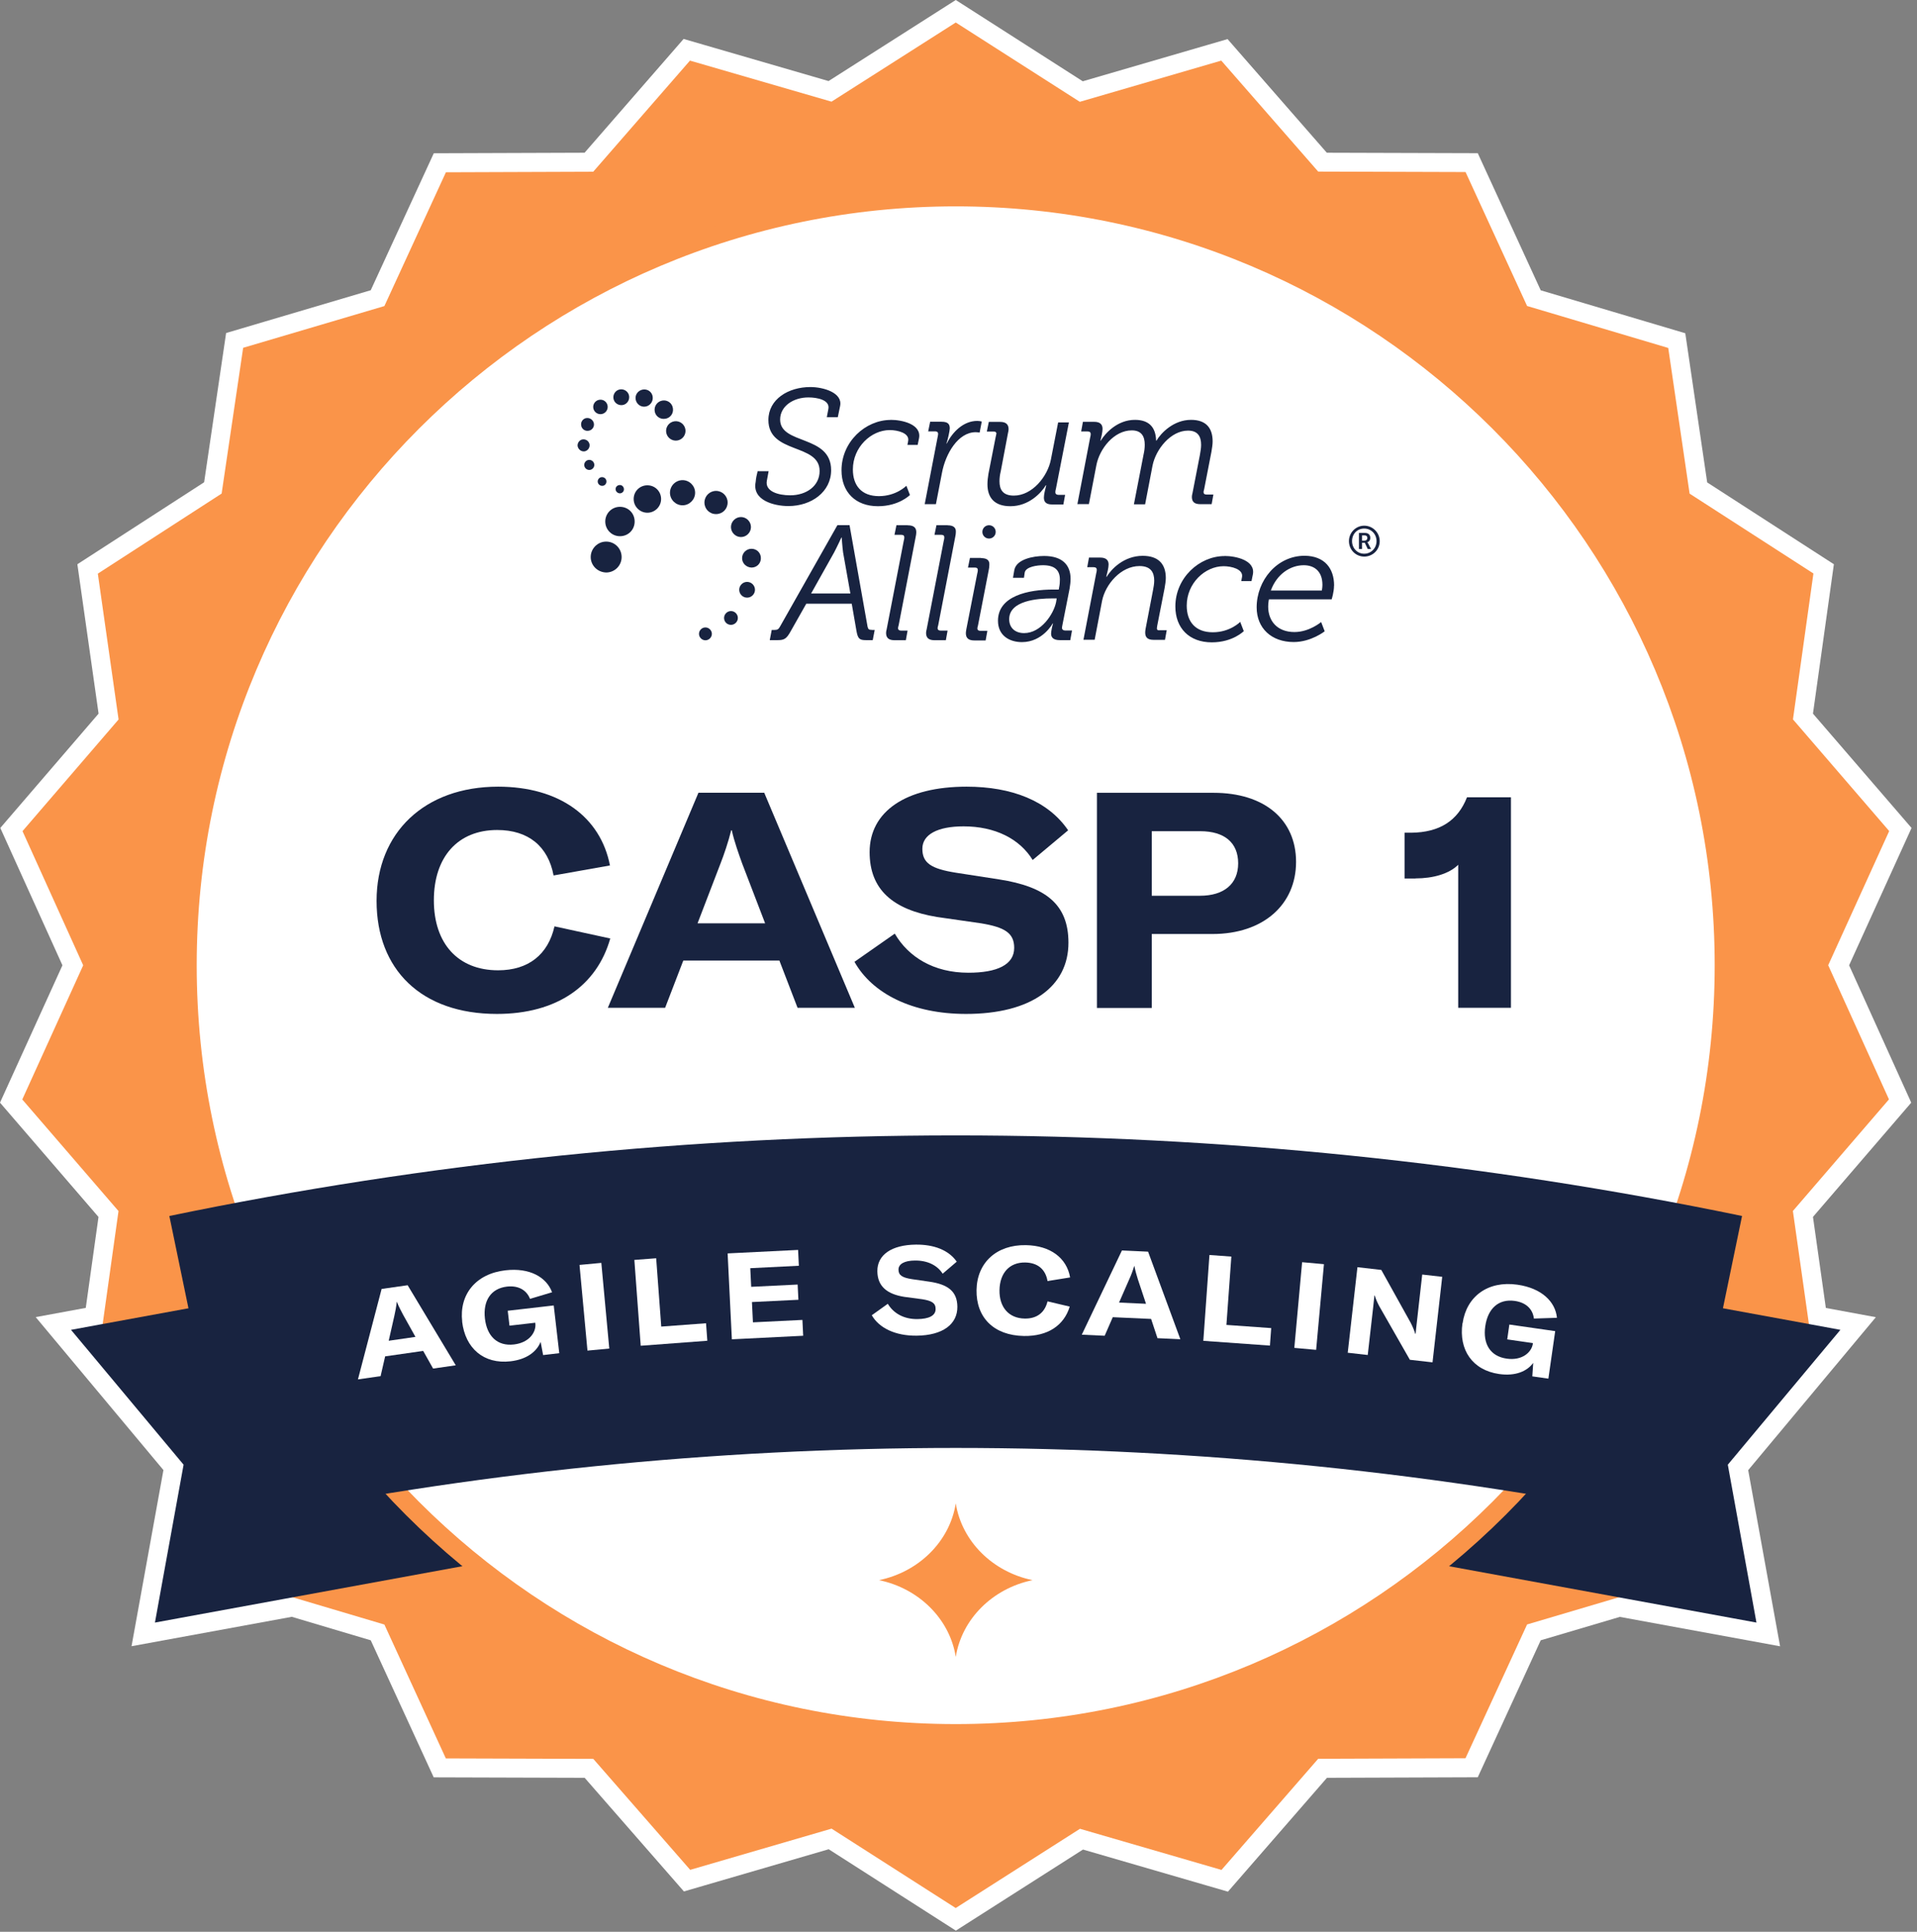 <svg width="253" height="255" viewBox="0 0 253 255" fill="none" xmlns="http://www.w3.org/2000/svg">
<rect x="0" y="0" width="253" height="255" fill="#808080" stroke="none"/>
<g clip-path="url(#clip0_5020_932)">
<path d="M126.13 254.83L109.37 244.1L90.26 249.67L77.16 234.67L57.24 234.61L48.93 216.52L38.51 213.42L17.36 217.3L21.57 194.05L4.71 173.86L11.32 172.64L13 160.64L0 145.55L8.24 127.42L0.04 109.29L13.01 94.2L10.21 74.48L26.94 63.66L29.84 43.96L48.93 38.31L57.25 20.23L77.15 20.16L90.22 5.14L109.35 10.7L126.14 0L142.9 10.73L162.01 5.16L175.11 20.16L195.03 20.22L203.34 38.32L222.42 43.99L225.31 63.68L242.03 74.48L239.27 94.2L252.28 109.29L244.04 127.42L252.24 145.55L239.27 160.63L240.97 172.65L247.57 173.87L230.72 194.06L234.93 217.31L213.78 213.43L203.34 216.52L195.03 234.6L175.13 234.67L162.06 249.7L142.93 244.14L126.14 254.85L126.13 254.83ZM110.14 238.66L126.13 248.89L142.14 238.68L160.37 243.98L172.83 229.66L191.81 229.59L199.74 212.35L213.5 208.28L228.71 211.07L225.36 192.64L238.22 177.22L236.51 176.91L233.98 159.08L246.35 144.69L238.53 127.4L246.39 110.12L233.99 95.74L236.62 76.94L220.67 66.65L217.91 47.87L199.72 42.46L191.8 25.21L172.81 25.16L160.33 10.86L142.11 16.17L126.12 5.94L110.11 16.15L91.88 10.85L79.42 25.17L60.44 25.24L52.51 42.48L34.31 47.87L31.54 66.65L15.59 76.96L18.26 95.76L5.89 110.15L13.71 127.44L5.86 144.73L18.26 159.11L15.76 176.93L14.02 177.25L26.88 192.67L23.53 211.1L38.76 208.31L52.51 212.4L60.43 229.65L79.42 229.71L91.91 244.01L110.13 238.7L110.14 238.66Z" fill="white"/>
<path d="M241.28 127.41L249.33 109.7L236.63 94.96L239.33 75.7L222.99 65.16L220.17 45.93L201.54 40.39L193.42 22.71L173.97 22.65L161.18 8L142.51 13.44L126.14 2.97L109.74 13.42L91.06 8L78.29 22.67L58.85 22.74L50.73 40.4L32.09 45.91L29.25 65.15L12.91 75.72L15.65 94.97L2.97 109.71L10.98 127.42L2.94 145.13L15.64 159.86L12.94 179.12L29.27 189.67L32.09 208.9L50.73 214.44L58.84 232.11L78.3 232.17L91.09 246.82L109.75 241.38L126.13 251.86L142.53 241.4L161.21 246.83L173.97 232.16L193.41 232.09L201.54 214.43L220.18 208.91L223.02 189.67L239.35 179.11L236.62 159.85L249.3 145.12L241.28 127.41Z" fill="#FA9449"/>
<path d="M240.49 178.41L228.03 193.34L231.25 211.08L231.81 214.18L228.71 213.61L181.53 204.96L179.17 204.53L179.82 202.22L189.54 167.77L190.08 165.85L192.04 166.21L239.21 174.86L242.89 175.54L240.49 178.41Z" fill="#182340"/>
<path d="M73.09 204.53L70.73 204.96L23.55 213.61L20.45 214.18L21.01 211.08L24.23 193.34L11.77 178.41L9.37 175.54L13.05 174.86L60.22 166.21L62.18 165.85L62.72 167.77L72.44 202.22L73.09 204.53Z" fill="#182340"/>
<path d="M126.13 230.08C69.52 230.08 23.46 184.02 23.46 127.41C23.46 70.8 69.52 24.75 126.13 24.75C182.74 24.75 228.8 70.81 228.8 127.42C228.8 184.03 182.74 230.09 126.13 230.09V230.08ZM126.13 29.75C72.28 29.75 28.46 73.56 28.46 127.42C28.46 181.28 72.27 225.09 126.13 225.09C179.99 225.09 223.8 181.28 223.8 127.42C223.8 73.56 179.99 29.75 126.13 29.75Z" fill="#FA9449"/>
<path d="M126.13 227.58C181.452 227.58 226.3 182.733 226.3 127.41C226.3 72.088 181.452 27.24 126.13 27.24C70.808 27.24 25.96 72.088 25.96 127.41C25.96 182.733 70.808 227.58 126.13 227.58Z" fill="white"/>
<path d="M30.72 200.9C93.66 187.87 158.61 187.87 221.55 200.9C224.34 187.44 227.13 173.97 229.91 160.51C161.45 146.33 90.81 146.33 22.35 160.51C25.14 173.97 27.93 187.44 30.71 200.9H30.72Z" fill="#182340"/>
<path d="M130.53 69.33C130.04 69.33 129.65 69.72 129.65 70.21C129.65 70.7 130.04 71.09 130.53 71.09C131.02 71.09 131.41 70.7 131.41 70.21C131.41 69.72 131.02 69.33 130.53 69.33ZM104.05 66.8C107.08 66.8 109.69 64.94 109.69 62.06C109.69 57.35 102.96 58.75 102.96 55.38C102.96 53.62 104.69 52.46 106.69 52.46C107.88 52.46 109.54 52.8 109.33 53.96L109.12 55.07H110.57L110.88 53.57C111.22 51.84 108.68 51.09 106.95 51.09C104.05 51.09 101.41 52.69 101.41 55.44C101.41 59.97 108.17 58.49 108.17 62.17C108.17 64.14 106.44 65.38 104.29 65.38C102.69 65.38 100.93 64.86 101.21 63.44L101.44 62.2H99.99C99.86 62.74 99.78 63.05 99.73 63.62C99.24 66.05 102.16 66.8 104.05 66.8ZM117.56 55.43C114.2 55.43 111.06 58.33 111.06 62.08C111.06 64.95 112.9 66.82 115.87 66.82C118.64 66.82 120.09 65.34 120.09 65.34L119.62 64.12C119.62 64.12 118.3 65.49 116 65.49C113.7 65.49 112.56 64.09 112.56 61.97C112.56 59.02 114.97 56.77 117.43 56.77C118.47 56.77 120.04 57.16 119.86 58.19L119.76 58.73H121.11L121.29 57.85C121.65 55.99 119.04 55.42 117.56 55.42V55.43ZM129.29 57.09L129.57 55.64C129.39 55.59 129.18 55.56 128.97 55.56C127.16 55.56 125.71 57.01 124.96 58.54H124.91C125.09 58.05 125.35 56.83 125.35 56.55C125.35 55.95 125.07 55.67 124.26 55.67H122.76L122.5 56.94H123.41C123.77 56.94 123.85 57.15 123.8 57.41L122.04 66.55H123.52L124.32 62.41C124.79 59.9 126.44 57.05 128.77 57.05C128.98 57.05 129.13 57.08 129.29 57.1V57.09ZM131.49 57.27C131.49 57.35 131.44 57.55 131.41 57.66L130.45 62.55C130.37 63.02 130.32 63.51 130.32 63.92C130.32 65.68 131.23 66.82 133.35 66.82C135.81 66.82 137.44 65.03 138.03 64.05H138.08C137.95 64.57 137.77 65.24 137.77 65.68C137.77 66.28 138.08 66.59 138.86 66.59H140.34L140.57 65.32H139.69C139.43 65.32 139.28 65.19 139.28 64.98C139.28 64.88 139.31 64.64 139.36 64.51L141.07 55.76H139.65L138.69 60.68C138.25 62.91 136.23 65.42 133.8 65.42C132.32 65.42 131.91 64.59 131.91 63.53C131.91 63.12 131.96 62.68 132.07 62.24L133.03 57.17C133.08 56.99 133.11 56.78 133.11 56.65C133.11 56.03 132.77 55.69 132 55.69H130.5L130.24 56.96H131.15C131.38 56.96 131.51 57.06 131.51 57.27H131.49ZM142.23 66.54H143.71L144.69 61.44C145.1 59.24 147.02 56.81 149.37 56.81C150.66 56.81 151.08 57.61 151.08 58.7C151.08 59.11 151.03 59.55 150.92 60.02L149.65 66.57H151.13L152.11 61.45C152.55 59.28 154.52 56.84 156.79 56.84C158.11 56.84 158.52 57.64 158.52 58.73C158.52 59.14 158.44 59.58 158.36 60.05L157.38 65.1C157.33 65.28 157.3 65.46 157.3 65.59C157.3 66.24 157.64 66.55 158.41 66.55H159.91L160.14 65.28H159.23C158.97 65.28 158.84 65.18 158.84 64.94C158.84 64.86 158.89 64.68 158.92 64.58L159.88 59.64C159.96 59.15 160.04 58.68 160.04 58.27C160.04 56.54 159.21 55.42 157.19 55.42C154.89 55.42 153.23 57.15 152.63 58.16H152.58C152.53 56.45 151.7 55.42 149.78 55.42C147.45 55.42 145.85 57.21 145.28 58.16H145.23C145.36 57.69 145.51 57 145.51 56.61C145.51 56.01 145.17 55.68 144.4 55.68H142.92L142.69 56.95H143.54C143.82 56.95 143.95 57.08 143.95 57.29C143.95 57.39 143.92 57.63 143.87 57.78L142.19 66.55L142.23 66.54ZM115.05 83.15H115.44L115.18 84.5H114.27C113.42 84.5 113.21 84.29 113.03 83.26L112.41 79.69H106.41L104.39 83.26C103.82 84.3 103.54 84.5 102.63 84.5H101.59L101.85 83.15H102.24C102.58 83.15 102.76 83.07 102.96 82.68L110.52 69.32H112.12L114.5 82.73C114.58 83.09 114.71 83.14 115.04 83.14L115.05 83.15ZM112.23 78.34L111.27 72.93C111.17 72.23 111.09 70.96 111.09 70.96H111.04C111.04 70.96 110.47 72.2 110.08 72.93L107.05 78.34H112.23ZM119.79 69.33H118.31L118.05 70.6H118.96C119.22 70.6 119.35 70.7 119.35 70.94C119.35 71.1 119.32 71.2 119.27 71.41L117.02 83.06C116.97 83.24 116.94 83.42 116.94 83.55C116.94 84.2 117.3 84.51 118.05 84.51H119.55L119.78 83.24H118.93C118.67 83.24 118.52 83.14 118.52 82.9C118.52 82.82 118.57 82.64 118.6 82.54L120.85 70.87C120.9 70.64 120.93 70.43 120.93 70.25C120.93 69.63 120.57 69.34 119.79 69.34V69.33ZM125.07 69.33H123.59L123.33 70.6H124.24C124.5 70.6 124.63 70.7 124.63 70.94C124.63 71.1 124.6 71.2 124.55 71.41L122.3 83.06C122.25 83.24 122.22 83.42 122.22 83.55C122.22 84.2 122.58 84.51 123.33 84.51H124.83L125.06 83.24H124.15C123.89 83.24 123.74 83.14 123.74 82.9C123.74 82.82 123.79 82.64 123.82 82.54L126.07 70.87C126.12 70.64 126.15 70.43 126.15 70.25C126.2 69.63 125.81 69.34 125.06 69.34L125.07 69.33ZM129.49 73.65H128.01L127.75 74.92H128.66C128.92 74.92 129.05 75.02 129.05 75.26C129.05 75.42 129.02 75.52 128.97 75.73L127.55 82.98C127.5 83.26 127.47 83.42 127.47 83.58C127.47 84.23 127.83 84.54 128.58 84.54H130.08L130.31 83.27H129.4C129.14 83.27 128.99 83.17 128.99 82.93C128.99 82.85 129.04 82.67 129.07 82.57L130.49 75.25C130.54 75.02 130.57 74.78 130.57 74.58C130.62 73.96 130.26 73.67 129.48 73.67L129.49 73.65ZM140.57 83.23H141.48L141.25 84.5H139.88C139.05 84.5 138.72 84.16 138.72 83.65C138.72 83.37 138.85 82.69 138.98 82.3H138.93C138.93 82.3 137.61 84.76 134.87 84.76C133.24 84.76 131.71 83.91 131.71 81.94C131.71 78.65 135.72 77.82 139.03 77.82H139.73L139.78 77.54C139.86 77.15 139.88 76.87 139.88 76.5C139.88 75.23 139.16 74.61 137.65 74.61C136.93 74.61 135.4 74.79 135.24 75.57L135.14 76.27H133.69L133.87 75.23C134.15 73.83 136.33 73.39 137.8 73.39C140.23 73.39 141.29 74.61 141.29 76.39C141.29 76.8 141.24 77.24 141.16 77.71L140.23 82.42C140.2 82.58 140.15 82.81 140.15 82.91C140.18 83.07 140.28 83.22 140.56 83.22L140.57 83.23ZM139.46 78.99H138.86C137.02 78.99 133.19 79.25 133.19 81.73C133.19 82.89 133.99 83.57 135.16 83.57C137.41 83.57 139.07 81.03 139.38 79.48L139.46 78.99ZM152.69 82.89C152.69 82.81 152.72 82.63 152.74 82.53L153.7 77.64C153.78 77.17 153.86 76.68 153.86 76.29C153.86 74.5 152.93 73.37 150.81 73.37C148.3 73.37 146.64 75.16 146.05 76.14H146C146.13 75.62 146.31 74.95 146.31 74.51C146.31 73.94 145.97 73.6 145.2 73.6H143.72L143.49 74.87H144.34C144.62 74.87 144.75 75 144.75 75.21C144.75 75.31 144.72 75.55 144.67 75.7L142.99 84.45H144.47L145.45 79.3C145.89 77.13 147.93 74.72 150.39 74.72C151.89 74.72 152.33 75.57 152.33 76.64C152.33 77.05 152.25 77.49 152.17 77.91L151.19 83.01C151.16 83.19 151.14 83.37 151.14 83.5C151.14 84.15 151.48 84.46 152.25 84.46H153.75L153.98 83.19H153.07C152.79 83.24 152.66 83.11 152.68 82.91L152.69 82.89ZM161.62 73.4C158.26 73.4 155.12 76.3 155.12 80.05C155.12 82.92 156.96 84.79 159.93 84.79C162.7 84.79 164.15 83.31 164.15 83.31L163.68 82.09C163.68 82.09 162.36 83.46 160.06 83.46C157.76 83.46 156.62 82.06 156.62 79.94C156.62 76.99 159.03 74.74 161.49 74.74C162.53 74.74 164.1 75.13 163.92 76.16L163.82 76.7H165.17L165.35 75.82C165.71 73.96 163.1 73.39 161.62 73.39V73.4ZM176.06 77.3C176.06 78.15 175.75 79.11 175.75 79.11H167.47C167.47 79.11 167.37 79.55 167.37 80.07C167.37 81.96 168.56 83.43 170.84 83.43C172.81 83.43 174.36 82.11 174.36 82.11L174.83 83.33C174.83 83.33 173.04 84.75 170.74 84.75C167.79 84.75 165.85 82.91 165.85 80.17C165.85 76.62 168.52 73.36 172.19 73.36C174.83 73.39 176.07 75.04 176.07 77.29L176.06 77.3ZM174.53 77.2C174.53 75.44 173.49 74.61 172.07 74.61C170.28 74.61 168.5 75.8 167.72 77.95H174.45C174.45 77.95 174.53 77.59 174.53 77.2ZM180.54 71.69L180.95 72.47H180.51L180.12 71.64H179.76V72.47H179.35V70.35H180.18C180.59 70.35 180.85 70.61 180.85 71C180.85 71.34 180.64 71.52 180.46 71.57C180.46 71.57 180.49 71.62 180.54 71.7V71.69ZM180.46 71.01C180.46 70.8 180.33 70.67 180.12 70.67H179.76V71.37H180.1C180.31 71.37 180.46 71.21 180.46 71.01ZM182.09 71.43C182.09 72.57 181.18 73.47 180.05 73.47C178.92 73.47 178.03 72.56 178.03 71.43C178.03 70.3 178.94 69.39 180.05 69.39C181.16 69.39 182.09 70.3 182.09 71.43ZM181.67 71.43C181.67 70.5 180.97 69.77 180.04 69.77C179.11 69.77 178.44 70.49 178.44 71.43C178.44 72.37 179.14 73.09 180.04 73.09C180.94 73.09 181.67 72.37 181.67 71.43Z" fill="#182340"/>
<path d="M85.44 67.68C86.42 67.68 87.25 66.88 87.25 65.87C87.25 64.86 86.45 64.06 85.44 64.06C84.43 64.06 83.63 64.86 83.63 65.87C83.63 66.88 84.46 67.68 85.44 67.68Z" fill="#182340"/>
<path d="M88.42 65.04C88.42 64.13 89.17 63.38 90.08 63.38C90.99 63.38 91.74 64.13 91.74 65.04C91.74 65.95 90.99 66.7 90.08 66.7C89.17 66.7 88.42 65.95 88.42 65.04Z" fill="#182340"/>
<path d="M94.5 64.8C95.33 64.8 96.03 65.47 96.03 66.33C96.03 67.19 95.36 67.86 94.5 67.86C93.64 67.86 92.97 67.19 92.97 66.33C92.97 65.47 93.67 64.8 94.5 64.8Z" fill="#182340"/>
<path d="M77.96 73.53C77.96 72.42 78.87 71.49 80 71.49C81.13 71.49 82.04 72.4 82.04 73.53C82.04 74.66 81.13 75.57 80 75.57C78.86 75.54 77.96 74.64 77.96 73.53Z" fill="#182340"/>
<path d="M79.88 68.84C79.88 67.78 80.73 66.9 81.82 66.9C82.91 66.9 83.76 67.75 83.76 68.84C83.76 69.93 82.91 70.78 81.82 70.78C80.73 70.78 79.88 69.9 79.88 68.84Z" fill="#182340"/>
<path d="M99.11 69.57C99.11 70.29 98.51 70.89 97.79 70.89C97.07 70.89 96.47 70.29 96.47 69.57C96.47 68.85 97.07 68.25 97.79 68.25C98.51 68.25 99.11 68.85 99.11 69.57Z" fill="#182340"/>
<path d="M97.94 73.68C97.94 73.01 98.48 72.44 99.18 72.44C99.88 72.44 100.42 72.98 100.42 73.68C100.42 74.38 99.88 74.92 99.18 74.92C98.48 74.89 97.94 74.35 97.94 73.68Z" fill="#182340"/>
<path d="M97.56 77.85C97.56 77.28 98.03 76.81 98.6 76.81C99.17 76.81 99.64 77.28 99.64 77.85C99.64 78.42 99.17 78.89 98.6 78.89C98.03 78.89 97.56 78.42 97.56 77.85Z" fill="#182340"/>
<path d="M95.56 81.57C95.56 81.08 95.97 80.66 96.47 80.66C96.97 80.66 97.38 81.07 97.38 81.57C97.38 82.07 96.97 82.48 96.47 82.48C95.95 82.48 95.56 82.07 95.56 81.57Z" fill="#182340"/>
<path d="M92.25 83.67C92.25 83.2 92.64 82.82 93.1 82.82C93.56 82.82 93.95 83.21 93.95 83.67C93.95 84.13 93.56 84.52 93.1 84.52C92.64 84.52 92.25 84.13 92.25 83.67Z" fill="#182340"/>
<path d="M86.14 52.38C86.22 53 85.8 53.57 85.18 53.67C84.56 53.77 83.99 53.33 83.89 52.71C83.79 52.09 84.23 51.52 84.85 51.42C85.5 51.32 86.07 51.76 86.14 52.38Z" fill="#182340"/>
<path d="M83.03 52.28C83.11 52.85 82.72 53.39 82.15 53.47C81.58 53.55 81.04 53.16 80.96 52.59C80.88 52.02 81.27 51.48 81.84 51.4C82.41 51.32 82.95 51.71 83.03 52.28Z" fill="#182340"/>
<path d="M80.19 53.57C80.27 54.09 79.91 54.58 79.39 54.66C78.87 54.74 78.38 54.38 78.3 53.86C78.22 53.34 78.58 52.85 79.1 52.77C79.64 52.69 80.11 53.05 80.19 53.57Z" fill="#182340"/>
<path d="M90.46 56.7C90.56 57.4 90.07 58.05 89.37 58.15C88.67 58.25 88.02 57.76 87.92 57.06C87.82 56.36 88.31 55.71 89.01 55.61C89.71 55.51 90.36 56 90.46 56.7Z" fill="#182340"/>
<path d="M87.44 52.87C88.11 52.77 88.73 53.23 88.81 53.91C88.91 54.58 88.45 55.2 87.77 55.28C87.1 55.38 86.48 54.92 86.4 54.24C86.32 53.59 86.76 52.97 87.44 52.87Z" fill="#182340"/>
<path d="M78.38 55.9C78.46 56.37 78.12 56.81 77.66 56.86C77.19 56.94 76.75 56.6 76.7 56.14C76.62 55.67 76.96 55.23 77.42 55.18C77.86 55.13 78.3 55.44 78.38 55.9Z" fill="#182340"/>
<path d="M76.9 58C77.34 57.95 77.73 58.23 77.81 58.67C77.86 59.11 77.58 59.5 77.14 59.58C76.7 59.63 76.31 59.32 76.23 58.88C76.18 58.47 76.49 58.05 76.9 58Z" fill="#182340"/>
<path d="M77.68 60.71C78.04 60.66 78.38 60.92 78.43 61.28C78.48 61.64 78.22 61.98 77.86 62.03C77.5 62.08 77.16 61.82 77.11 61.46C77.06 61.1 77.32 60.76 77.68 60.71Z" fill="#182340"/>
<path d="M78.89 63.64C78.84 63.33 79.07 63.02 79.38 62.99C79.69 62.94 80 63.17 80.03 63.48C80.08 63.79 79.85 64.1 79.54 64.13C79.23 64.16 78.94 63.95 78.89 63.64Z" fill="#182340"/>
<path d="M81.25 64.65C81.2 64.34 81.41 64.08 81.72 64.03C82.03 63.98 82.29 64.19 82.34 64.5C82.39 64.81 82.18 65.07 81.87 65.12C81.59 65.15 81.3 64.94 81.25 64.65Z" fill="#182340"/>
<path d="M116.01 208.58C121.27 207.49 125.34 203.47 126.14 198.45C126.94 203.47 131.01 207.49 136.27 208.58C131.01 209.67 126.94 213.69 126.14 218.71C125.34 213.69 121.27 209.67 116.01 208.58Z" fill="#FA9449"/>
<path d="M50.36 170.14L53.8 169.65L60.15 180.22L57.16 180.65L55.85 178.32L50.83 179.04L50.23 181.65L47.24 182.08L50.36 170.16V170.14ZM54.83 176.47L53.18 173.51C52.96 173.09 52.6 172.43 52.39 171.86H52.36C52.3 172.47 52.16 173.2 52.05 173.67L51.3 176.98L54.83 176.47Z" fill="white"/>
<path d="M61 174.44C60.59 170.9 62.77 168.13 66.71 167.68C69.92 167.31 72.13 168.59 72.86 170.58L69.95 171.45C69.54 170.39 68.53 169.65 66.91 169.83C64.78 170.08 63.73 171.7 64 174.06C64.27 176.37 65.63 177.72 67.82 177.47C69.84 177.24 70.76 175.86 70.66 174.74L70.64 174.6L67.24 174.99L67.01 173.02L73.08 172.32L73.81 178.62L71.68 178.87L71.35 177.12C70.85 178.39 69.55 179.44 67.38 179.69C63.83 180.1 61.4 177.96 60.99 174.45L61 174.44Z" fill="white"/>
<path d="M77.531 178.28L76.481 166.97L79.361 166.7L80.41 178.01L77.531 178.28Z" fill="white"/>
<path d="M83.71 166.31L86.6 166.09L87.27 175.11L93.18 174.67L93.35 176.98L84.56 177.64L83.721 166.31H83.71Z" fill="white"/>
<path d="M105.9 174.23L106 176.32L96.59 176.79L96.03 165.45L105.33 164.99L105.43 167.08L99.02 167.4L99.14 169.86L105.27 169.56L105.37 171.57L99.24 171.87L99.37 174.55L105.89 174.23H105.9Z" fill="white"/>
<path d="M115.06 173.61L117.17 172.1C117.9 173.32 119.24 174.14 121.08 174.12C122.58 174.1 123.49 173.68 123.48 172.78C123.48 172 122.97 171.7 121.72 171.5L119.38 171.19C117.06 170.83 115.81 169.79 115.79 167.8C115.77 165.65 117.66 164.32 120.88 164.29C123.26 164.27 125.19 165 126.27 166.54L124.41 168.13C123.71 167.02 122.41 166.37 120.74 166.39C119.36 166.4 118.57 166.85 118.58 167.6C118.58 168.32 119.06 168.65 120.37 168.85L122.65 169.18C125.13 169.54 126.33 170.47 126.35 172.49C126.37 174.79 124.44 176.27 120.98 176.31C118.15 176.34 116.02 175.29 115.06 173.62V173.61Z" fill="white"/>
<path d="M128.88 170.28C128.94 166.68 131.51 164.29 135.4 164.36C138.63 164.42 140.78 166.05 141.23 168.62L138.25 169.1C137.99 167.56 136.96 166.68 135.32 166.65C133.24 166.61 131.95 168.02 131.91 170.3C131.87 172.54 133.13 174.02 135.24 174.05C136.84 174.08 137.89 173.26 138.25 171.78L141.18 172.47C140.43 174.94 138.31 176.4 135.13 176.35C131.13 176.28 128.82 173.89 128.88 170.28Z" fill="white"/>
<path d="M148.05 165.06L151.52 165.22L155.78 176.78L152.76 176.64L151.92 174.1L146.86 173.87L145.79 176.32L142.77 176.18L148.07 165.06H148.05ZM151.25 172.11L150.18 168.89C150.04 168.43 149.82 167.72 149.72 167.12H149.69C149.52 167.7 149.25 168.4 149.05 168.83L147.69 171.94L151.25 172.1V172.11Z" fill="white"/>
<path d="M159.62 165.66L162.51 165.87L161.86 174.89L167.77 175.31L167.6 177.62L158.81 176.99L159.62 165.66Z" fill="white"/>
<path d="M170.82 177.92L171.85 166.61L174.73 166.87L173.7 178.18L170.82 177.92Z" fill="white"/>
<path d="M179.15 167.27L182.3 167.63L186.17 174.59C186.41 175.05 186.65 175.61 186.78 176.06H186.83C186.88 175.59 186.92 175.09 186.99 174.55L187.7 168.24L190.34 168.54L189.06 179.83L186.07 179.49L182.05 172.45C181.78 171.95 181.55 171.43 181.44 171.01H181.39C181.33 171.5 181.29 171.99 181.23 172.53L180.51 178.86L177.87 178.56L179.15 167.27Z" fill="white"/>
<path d="M193.03 174.67C193.54 171.14 196.35 169.02 200.27 169.58C203.47 170.04 205.28 171.83 205.48 173.95L202.44 174.05C202.31 172.92 201.53 171.95 199.91 171.72C197.79 171.42 196.36 172.71 196.02 175.07C195.69 177.37 196.66 179.03 198.85 179.34C200.86 179.63 202.1 178.53 202.29 177.43L202.31 177.29L198.92 176.8L199.2 174.84L205.25 175.71L204.35 181.98L202.23 181.68L202.35 179.9C201.55 181 200.02 181.68 197.85 181.37C194.32 180.86 192.51 178.18 193.01 174.68L193.03 174.67Z" fill="white"/>
<path d="M49.7 118.92C49.7 109.92 56.02 103.84 65.74 103.84C73.82 103.84 79.26 107.84 80.5 114.24L73.06 115.56C72.34 111.72 69.74 109.56 65.62 109.56C60.42 109.56 57.26 113.12 57.26 118.84C57.26 124.56 60.46 128.08 65.74 128.08C69.74 128.08 72.34 126 73.18 122.28L80.54 123.88C78.78 130.08 73.54 133.84 65.58 133.84C55.58 133.84 49.7 127.96 49.7 118.92Z" fill="#182340"/>
<path d="M92.18 104.64H100.86L112.82 133.03H105.26L102.86 126.79H90.18L87.78 133.03H80.22L92.18 104.64ZM100.98 121.88L97.94 113.96C97.54 112.84 96.9 111.08 96.58 109.6H96.5C96.14 111.08 95.54 112.84 95.1 113.96L92.06 121.88H100.98Z" fill="#182340"/>
<path d="M112.77 126.96L118.09 123.24C119.89 126.32 123.21 128.4 127.81 128.4C131.57 128.4 133.85 127.36 133.85 125.12C133.85 123.16 132.61 122.4 129.49 121.88L123.65 121.04C117.85 120.08 114.77 117.44 114.77 112.48C114.77 107.12 119.53 103.84 127.57 103.84C133.53 103.84 138.33 105.72 140.97 109.6L136.29 113.52C134.57 110.72 131.33 109.08 127.17 109.08C123.73 109.08 121.73 110.16 121.73 112.04C121.73 113.92 122.89 114.68 126.17 115.2L131.85 116.08C138.05 117.04 141.01 119.4 141.01 124.44C141.01 130.2 136.13 133.84 127.49 133.84C120.41 133.84 115.13 131.16 112.77 126.96Z" fill="#182340"/>
<path d="M144.77 133.04V104.65H160.17C166.85 104.65 171.05 108.17 171.05 113.77C171.05 119.37 166.77 123.29 160.01 123.29H152.01V133.05H144.77V133.04ZM158.37 118.24C161.53 118.24 163.41 116.68 163.41 113.96C163.41 111.24 161.61 109.72 158.41 109.72H152.01V118.24H158.37Z" fill="#182340"/>
<path d="M186.81 115.96H185.37V109.92H186.25C190.01 109.88 192.41 108.32 193.61 105.24H199.41V133.03H192.45V114.15C191.25 115.35 189.13 115.95 186.81 115.95V115.96Z" fill="#182340"/>
</g>
<defs>
<clipPath id="clip0_5020_932">
<rect width="252.27" height="254.83" fill="white"/>
</clipPath>
</defs>
</svg>
